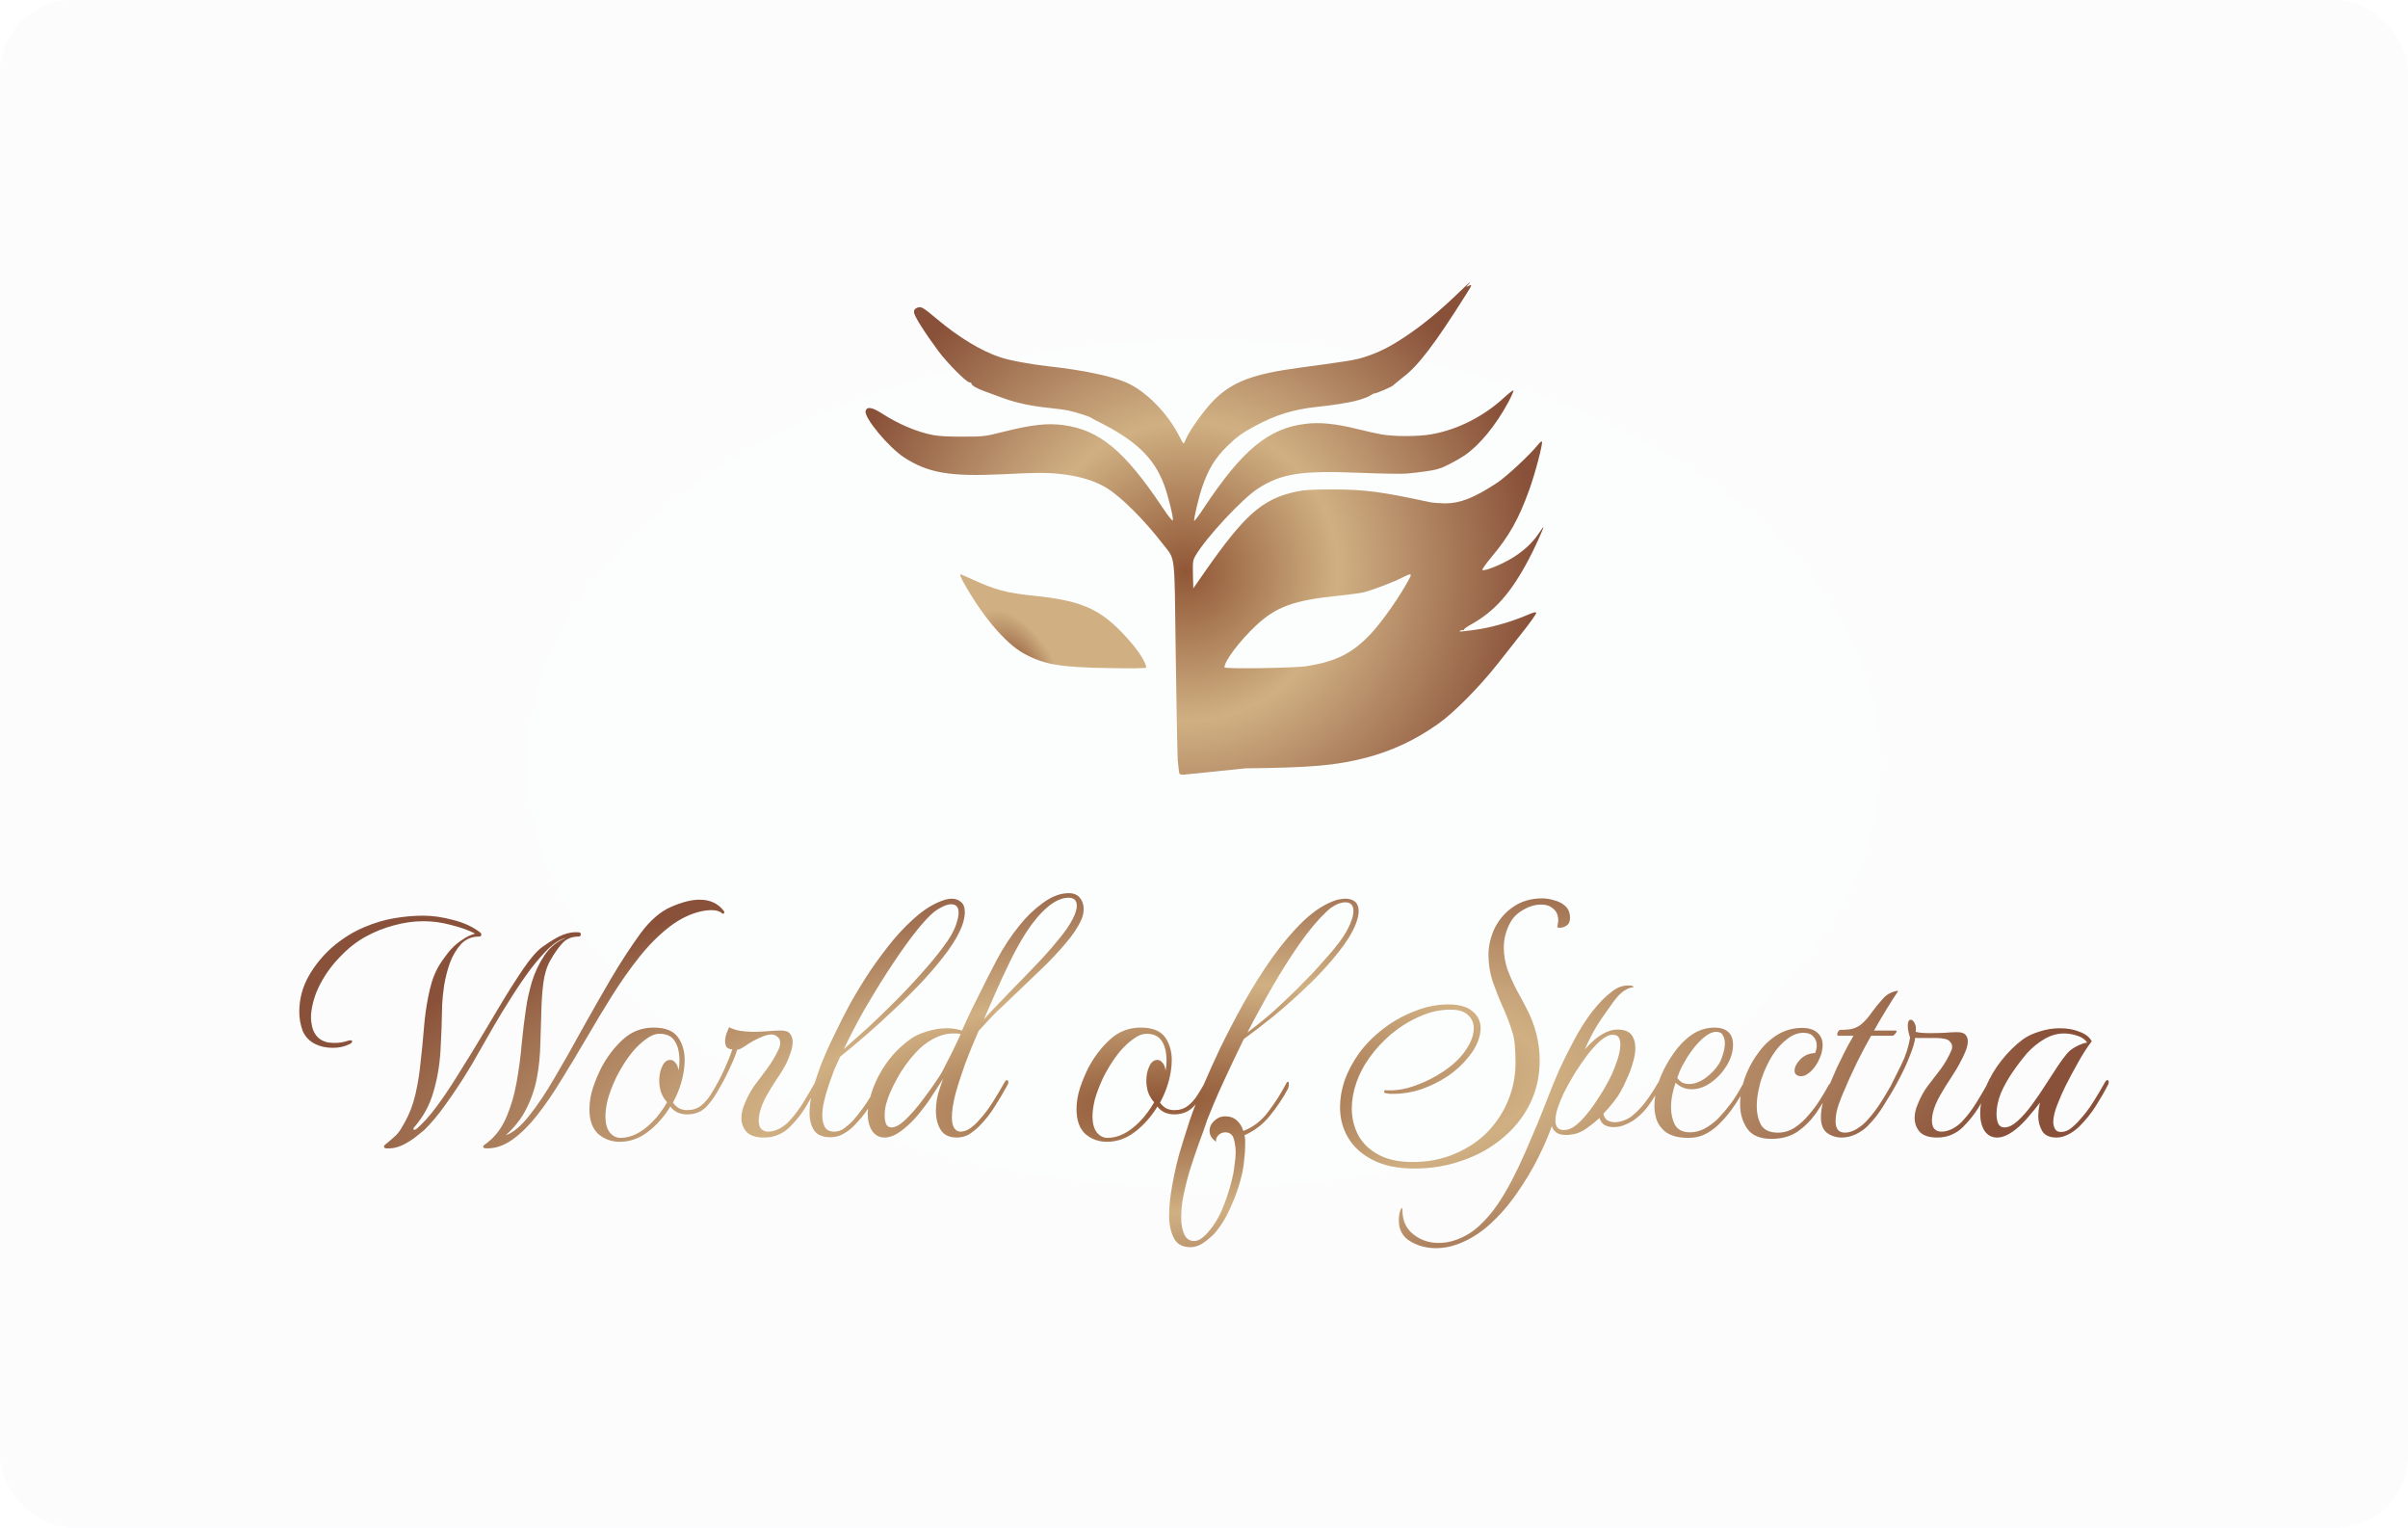 <svg width="700" height="444" viewBox="0 0 700 444" fill="none" xmlns="http://www.w3.org/2000/svg">
<rect width="700" height="444" rx="21" fill="url(#paint0_radial_127_349)" fill-opacity="0.01"/>
<path d="M423.639 85.433C418.487 90.407 413.548 94.458 408.822 97.62C404.132 100.783 400.792 102.453 396.563 103.803C393.827 104.656 391.908 104.975 377.802 106.859C364.087 108.706 358.295 110.945 352.894 116.275C350.087 119.117 345.858 124.98 344.757 127.574C344.473 128.285 344.153 128.889 344.046 128.889C343.94 128.889 343.407 127.965 342.838 126.828C339.392 120.006 333.031 113.574 327.311 111.122C323.082 109.31 314.874 107.569 305.138 106.503C299.275 105.828 293.484 104.762 290.677 103.803C285.24 101.991 278.773 98.082 272.413 92.752C268.149 89.199 267.794 88.986 266.621 89.448C265.946 89.696 265.697 90.052 265.697 90.727C265.697 91.757 268.682 96.483 272.804 102.062C275.469 105.615 280.941 111.122 281.829 111.122C282.149 111.122 282.398 111.265 282.398 111.478C282.398 112.011 283.996 112.935 286.413 113.787C287.621 114.249 289.966 115.102 291.636 115.706C295.438 117.092 299.951 118.051 304.961 118.549C307.128 118.762 309.686 119.117 310.646 119.33C312.565 119.721 316.935 121.107 317.219 121.427C317.326 121.533 318.037 121.924 318.818 122.315C330.046 127.858 335.412 132.939 338.361 140.792C339.498 143.741 341.133 150.35 340.955 151.203C340.884 151.594 339.747 150.208 337.899 147.437C326.849 130.914 319.6 124.909 308.94 123.523C304.428 122.955 300.057 123.417 292.027 125.406C286.271 126.863 285.986 126.899 279.91 126.899C275.966 126.934 272.768 126.757 271.205 126.437C266.479 125.513 261.22 123.275 256.352 120.148C253.545 118.336 251.982 118.087 251.626 119.437C251.165 121.391 258.271 129.955 262.819 132.939C269.748 137.452 276.144 138.553 291.174 137.843C302.26 137.274 305.103 137.31 309.793 137.949C314.341 138.553 318.356 139.833 321.483 141.68C325.64 144.132 332.64 151.061 337.97 158.025C341.772 162.929 341.381 159.837 341.772 189.436C341.95 203.72 342.234 217.968 342.376 221.095C342.853 225.098 342.625 224.991 343.478 225.098C343.904 225.169 344.686 225.133 345.148 225.027L362.097 223.298C381.355 223.085 388.32 222.481 397.132 220.207C404.7 218.217 411.416 215.09 418.131 210.329C422.715 207.095 430.106 199.598 435.542 192.705C437.994 189.578 441.476 185.172 443.288 182.862C445.065 180.588 446.557 178.456 446.557 178.172C446.557 177.746 445.953 177.888 443.715 178.847C438.989 180.837 433.304 182.436 428.791 183.04C424.207 183.644 423.994 183.644 424.527 183.289C424.812 183.111 425.167 183.04 425.309 183.111C425.451 183.218 425.593 183.147 425.593 182.969C425.593 182.756 426.517 182.081 427.654 181.477C434.547 177.604 439.167 172.416 444.354 162.644C445.953 159.66 448.689 153.655 448.689 153.157C448.689 153.051 448.05 153.939 447.232 155.147C445.314 158.025 442.258 160.726 438.669 162.716C435.471 164.492 431.492 166.02 430.923 165.665C430.745 165.558 431.882 163.924 433.481 162.005C438.705 155.787 441.476 150.883 444.532 142.391C446.273 137.63 448.618 128.675 448.227 128.32C448.121 128.178 447.588 128.64 447.055 129.28C444.674 132.264 437.958 138.482 435.187 140.33C428.471 144.736 424.456 146.3 420.015 146.3C418.487 146.264 416.604 146.122 415.822 145.98C401.289 142.853 396.741 142.249 387.041 142.249C381.213 142.249 378.975 142.391 376.736 142.888C366.929 145.056 361.884 149.497 350.229 166.198L346.889 170.995L346.782 166.944C346.711 163.213 346.747 162.822 347.564 161.436C350.62 156.213 361.208 144.843 365.721 141.965C372.543 137.594 378.264 136.706 395.32 137.416C401.431 137.665 407.578 137.772 409 137.63C412.233 137.345 416.71 136.706 417.421 136.457C417.705 136.35 418.202 136.208 418.487 136.137C419.553 135.924 423.603 133.792 425.735 132.371C430.106 129.386 434.832 123.63 438.527 116.772C439.415 115.102 440.055 113.61 439.948 113.503C439.806 113.361 438.705 114.214 437.461 115.351C431.456 120.965 423.781 124.873 416.071 126.224C412.269 126.899 405.304 126.899 401.609 126.259C400.045 125.975 396.776 125.229 394.325 124.625C388.178 123.132 383.736 122.67 379.614 123.168C368.812 124.447 361.208 130.665 350.051 147.472C348.523 149.817 347.209 151.558 347.138 151.345C346.995 150.848 348.417 144.665 349.412 141.751C351.153 136.528 353.214 133.117 356.696 129.706C359.503 126.97 361.102 125.797 364.904 123.772C370.909 120.539 376.061 118.975 382.99 118.229C385.051 118.016 387.68 117.696 388.853 117.483C389.99 117.305 391.447 117.056 392.015 116.95C394.325 116.559 397.38 115.6 398.304 114.96C398.802 114.605 399.406 114.32 399.619 114.32C400.188 114.32 404.238 112.579 404.878 112.082C405.162 111.833 405.66 111.407 406.015 111.122C406.335 110.838 407.187 110.163 407.863 109.63C412.269 106.326 417.065 100.036 426.339 85.326C427.938 82.803 428.009 82.519 426.943 83.087C426.126 83.514 426.126 83.514 426.801 82.732C428.187 81.169 427.086 82.128 423.639 85.433ZM409.817 167.939C407.187 172.984 401.893 180.588 398.446 184.248C393.117 189.862 388.462 192.207 379.934 193.593C376.416 194.162 355.95 194.481 355.95 193.949C355.95 192.101 360.391 186.238 365.117 181.796C370.98 176.324 376.132 174.441 388.853 173.162C391.837 172.842 395.106 172.416 396.137 172.203C398.34 171.741 405.127 169.182 407.685 167.832C410.066 166.624 410.492 166.624 409.817 167.939Z" fill="url(#paint1_radial_127_349)"/>
<path d="M280.123 169.289C285.453 178.918 292.169 186.842 297.463 189.827C303.397 193.131 307.981 193.948 322.3 194.162C329.336 194.304 333.209 194.233 333.209 193.984C333.209 192.918 331.397 189.827 329.265 187.304C320.773 177.284 315.443 174.654 300.377 173.126C292.666 172.345 289.149 171.385 282.433 168.294C280.799 167.512 279.306 166.908 279.129 166.908C278.951 166.908 279.377 167.974 280.123 169.289Z" fill="url(#paint2_radial_127_349)"/>
<path fill-rule="evenodd" clip-rule="evenodd" d="M273.485 328.421C274.433 329.875 275.982 330.602 278.132 330.602C279.459 330.602 280.66 330.286 281.735 329.654C282.81 328.958 283.758 328.2 284.58 327.378C286.413 325.545 287.962 323.585 289.226 321.499C290.554 319.412 291.787 317.326 292.925 315.24C293.051 315.05 293.114 314.797 293.114 314.481C293.114 314.102 292.988 313.912 292.735 313.912C292.545 313.912 292.356 314.039 292.166 314.292C290.965 316.441 289.764 318.464 288.563 320.361C287.361 322.257 286.034 323.996 284.58 325.576C283.884 326.398 283.063 327.157 282.114 327.852C281.166 328.547 280.155 328.895 279.08 328.895C277.499 328.705 276.709 327.315 276.709 324.723C276.709 322.889 277.057 320.614 277.752 317.895C278.511 315.177 279.459 312.237 280.597 309.076C281.798 305.915 283.094 302.754 284.485 299.594C285.749 298.203 286.919 296.938 287.994 295.801C289.068 294.663 290.238 293.525 291.502 292.387C292.767 291.186 294.221 289.795 295.864 288.214C297.824 286.318 300.037 284.2 302.502 281.861C305.031 279.459 307.37 276.993 309.519 274.464C311.732 271.936 313.344 269.533 314.355 267.258C314.798 266.309 315.019 265.266 315.019 264.128C315.019 262.864 314.64 261.789 313.881 260.904C313.186 260.019 312.111 259.577 310.657 259.577C308.255 259.577 305.758 260.525 303.166 262.421C300.637 264.255 298.393 266.404 296.433 268.87C293.904 271.967 291.692 275.318 289.795 278.921C287.899 282.525 286.318 285.622 285.054 288.214L283.347 291.628C282.715 292.956 282.051 294.315 281.356 295.706C280.724 297.096 280.155 298.361 279.649 299.499C279.017 299.309 278.321 299.151 277.563 299.025C276.804 298.898 276.045 298.835 275.287 298.835C273.327 298.835 271.367 299.151 269.408 299.783C267.448 300.352 265.836 301.111 264.571 302.059C261.6 304.208 259.135 306.769 257.175 309.74C255.308 312.51 253.901 315.566 252.952 318.909C251.44 321.34 249.804 323.563 248.042 325.576C247.283 326.398 246.43 327.157 245.482 327.852C244.597 328.547 243.617 328.895 242.542 328.895C241.214 328.895 240.298 328.453 239.792 327.567C239.286 326.619 239.033 325.513 239.033 324.249C239.033 322.984 239.191 321.657 239.507 320.266C239.824 318.875 240.171 317.611 240.551 316.473L241.404 313.912C241.783 312.838 242.194 311.731 242.637 310.593C243.143 309.456 243.68 308.286 244.249 307.085C246.398 305.378 248.864 303.323 251.645 300.921C254.427 298.519 257.272 295.927 260.18 293.145C263.151 290.364 265.964 287.551 268.619 284.706C271.274 281.798 273.582 279.016 275.542 276.361C277.501 273.643 278.892 271.177 279.714 268.965C280.22 267.447 280.473 266.183 280.473 265.171C280.473 263.717 280.093 262.706 279.335 262.137C278.639 261.505 277.754 261.189 276.68 261.189C276.111 261.189 275.478 261.284 274.783 261.473C272.254 262.232 269.694 263.654 267.102 265.74C264.573 267.827 262.108 270.292 259.706 273.137C257.367 275.982 255.122 278.985 252.973 282.145C250.887 285.306 248.99 288.404 247.283 291.438C245.64 294.473 244.249 297.191 243.111 299.594C242.795 300.289 242.194 301.522 241.309 303.292C240.487 305.062 239.602 307.117 238.654 309.456C238.002 311.18 237.401 312.938 236.852 314.73C235.75 316.687 234.649 318.564 233.547 320.361C232.346 322.32 231.019 324.091 229.565 325.671C228.869 326.493 227.921 327.251 226.72 327.947C225.519 328.579 224.381 328.895 223.306 328.895C222.548 328.895 221.884 328.642 221.315 328.136C220.809 327.631 220.556 326.777 220.556 325.576C220.556 324.944 220.651 324.217 220.841 323.395C221.22 321.815 221.884 320.171 222.832 318.464C223.78 316.757 224.792 315.114 225.866 313.533C227.004 311.889 227.921 310.372 228.616 308.981C228.996 308.223 229.375 307.275 229.754 306.137C230.197 304.935 230.418 303.829 230.418 302.818C230.418 301.869 230.165 301.079 229.66 300.447C229.217 299.815 228.332 299.499 227.004 299.499C225.866 299.499 224.602 299.562 223.211 299.688C221.821 299.815 220.398 299.878 218.944 299.878C217.743 299.878 216.51 299.783 215.246 299.594C214.045 299.404 212.938 299.056 211.927 298.55C211.737 298.993 211.484 299.625 211.168 300.447C210.915 301.206 210.789 301.933 210.789 302.628C210.789 303.26 210.915 303.798 211.168 304.24C211.484 304.683 212.053 304.935 212.875 304.999C212.369 306.579 211.642 308.412 210.694 310.499C210.113 311.778 209.472 313.093 208.771 314.444C208.689 314.565 208.605 314.704 208.52 314.861C207.951 315.935 207.255 317.105 206.434 318.369C205.675 319.57 204.758 320.582 203.684 321.404C202.609 322.226 201.313 322.637 199.796 322.637C198.911 322.637 198.089 322.447 197.33 322.068C196.635 321.625 196.066 321.088 195.623 320.455C197.204 317.547 198.247 314.545 198.753 311.447C198.942 310.309 199.037 309.203 199.037 308.128C199.037 305.473 198.373 303.229 197.046 301.395C195.718 299.562 193.379 298.645 190.029 298.645C186.552 298.645 183.549 299.815 181.02 302.154C178.555 304.43 176.5 307.117 174.856 310.214C173.971 311.921 173.149 313.881 172.391 316.093C171.695 318.243 171.348 320.329 171.348 322.352C171.348 325.576 172.201 327.978 173.908 329.559C175.678 331.076 177.764 331.835 180.167 331.835C183.138 331.835 185.888 330.855 188.417 328.895C190.945 326.935 193.095 324.501 194.865 321.593C196.003 323.111 197.646 323.869 199.796 323.869C202.135 323.869 204.031 323.079 205.485 321.499C206.676 320.205 207.739 318.72 208.675 317.045C209.399 315.836 210.103 314.571 210.789 313.249C211.674 311.479 212.433 309.866 213.065 308.412C213.697 306.895 214.108 305.789 214.298 305.094C214.867 305.03 215.562 304.714 216.384 304.145C217.206 303.576 218.059 303.039 218.944 302.533C219.892 302.027 220.841 301.585 221.789 301.206C222.737 300.826 223.591 300.637 224.349 300.637C224.918 300.637 225.456 300.858 225.961 301.3C226.53 301.68 226.815 302.28 226.815 303.102C226.815 303.734 226.625 304.43 226.246 305.188C225.298 307.148 224.191 308.981 222.927 310.688C221.663 312.332 220.43 313.976 219.229 315.619C218.091 317.263 217.142 319.065 216.384 321.024C215.815 322.352 215.53 323.648 215.53 324.912C215.53 326.493 216.036 327.852 217.048 328.99C218.122 330.065 219.798 330.602 222.073 330.602C223.654 330.602 225.076 330.317 226.341 329.749C227.605 329.18 228.68 328.453 229.565 327.567C231.398 325.734 232.915 323.838 234.116 321.878C234.67 320.945 235.217 320.006 235.757 319.06C235.476 320.621 235.335 322.098 235.335 323.49C235.335 325.513 235.778 327.188 236.663 328.516C237.548 329.843 239.128 330.507 241.404 330.507C242.795 330.507 244.028 330.191 245.102 329.559C246.24 328.927 247.22 328.2 248.042 327.378C249.875 325.545 251.266 323.869 252.214 322.352C252.245 322.307 252.275 322.261 252.305 322.215C252.264 322.672 252.244 323.128 252.244 323.585C252.244 325.608 252.655 327.283 253.477 328.611C254.362 329.938 255.594 330.602 257.175 330.602C258.819 330.602 260.652 329.78 262.675 328.136C264.255 326.872 265.741 325.386 267.132 323.68C268.586 321.909 269.755 320.329 270.64 318.938L274.149 313.533L273.201 316.283C272.442 318.433 272.063 320.614 272.063 322.826C272.063 325.039 272.537 326.904 273.485 328.421ZM290.08 291.913C288.815 293.177 287.456 294.631 286.002 296.275C286.951 294.125 288.057 291.597 289.321 288.688C290.586 285.78 291.976 282.778 293.494 279.68C295.011 276.519 296.623 273.611 298.33 270.956C300.353 267.858 302.407 265.424 304.493 263.654C306.643 261.821 308.697 260.904 310.657 260.904C312.238 260.904 313.028 261.694 313.028 263.275C313.028 264.223 312.649 265.456 311.89 266.973C310.942 268.87 309.424 271.051 307.338 273.516C305.315 275.982 303.134 278.416 300.795 280.818C298.519 283.22 296.496 285.306 294.726 287.076C292.893 288.973 291.344 290.585 290.08 291.913ZM263.244 325.386C261.663 326.904 260.304 327.662 259.166 327.662C258.408 327.662 257.87 327.315 257.554 326.619C257.301 325.924 257.175 325.102 257.175 324.154C257.175 322.953 257.333 321.783 257.649 320.645C258.218 318.622 259.229 316.283 260.684 313.628C262.138 310.91 263.939 308.381 266.089 306.042C267.606 304.335 269.313 302.976 271.209 301.964C273.169 300.89 275.129 300.352 277.089 300.352H278.132C278.511 300.352 278.89 300.415 279.27 300.542C278.701 301.806 278.005 303.292 277.183 304.999C276.362 306.642 275.571 308.191 274.813 309.645C274.117 311.099 273.548 312.142 273.106 312.775C271.652 314.987 270.04 317.263 268.27 319.602C266.563 321.878 264.887 323.806 263.244 325.386ZM245.292 304.904C247.252 303.197 249.528 301.174 252.119 298.835C254.711 296.433 257.367 293.872 260.085 291.154C262.803 288.436 265.364 285.717 267.766 282.999C270.231 280.281 272.349 277.72 274.119 275.318C275.953 272.916 277.185 270.829 277.818 269.059C278.386 267.416 278.671 266.151 278.671 265.266C278.671 263.623 277.944 262.801 276.49 262.801C275.668 262.801 274.688 263.117 273.55 263.749C272.412 264.318 271.369 265.077 270.421 266.025C268.841 267.542 266.976 269.723 264.826 272.568C262.74 275.35 260.527 278.542 258.188 282.145C255.849 285.749 253.542 289.51 251.266 293.43C249.053 297.349 247.062 301.174 245.292 304.904ZM180.356 330.697C183.454 330.697 186.52 329.18 189.554 326.145C190.44 325.26 191.23 324.343 191.925 323.395C192.684 322.384 193.348 321.372 193.917 320.361C193.095 319.412 192.494 318.401 192.115 317.326C191.799 316.188 191.641 315.114 191.641 314.102C191.641 312.522 191.925 311.131 192.494 309.93C193.063 308.665 193.853 308.033 194.865 308.033C195.371 308.033 195.845 308.286 196.287 308.792C196.793 309.298 197.109 310.088 197.235 311.162C197.425 310.277 197.52 309.329 197.52 308.318C197.52 305.915 197.077 304.019 196.192 302.628C195.307 301.174 193.822 300.447 191.735 300.447C190.471 300.447 189.175 300.953 187.848 301.964C186.52 302.913 185.256 304.082 184.055 305.473C182.917 306.864 181.905 308.286 181.02 309.74C180.135 311.194 179.471 312.395 179.029 313.343C177.954 315.683 177.164 317.769 176.658 319.602C176.216 321.435 175.994 323.047 175.994 324.438C175.994 326.461 176.405 328.01 177.227 329.085C178.112 330.159 179.155 330.697 180.356 330.697Z" fill="url(#paint3_radial_127_349)"/>
<path d="M399.123 337.145C395.962 335.565 393.56 333.415 391.916 330.697C390.336 328.042 389.546 325.07 389.546 321.783C389.546 319.254 389.988 316.662 390.873 314.007C391.822 311.352 393.212 308.729 395.046 306.137C396.942 303.545 399.281 301.174 402.063 299.025C404.844 296.875 407.879 295.168 411.166 293.904C414.454 292.576 417.709 291.913 420.933 291.913C424.158 291.913 426.528 292.576 428.045 293.904C429.626 295.168 430.416 296.812 430.416 298.835C430.416 300.036 430.132 301.364 429.563 302.818C428.994 304.272 428.109 305.726 426.907 307.18C425.264 309.266 423.241 311.131 420.839 312.775C418.436 314.355 415.876 315.619 413.158 316.568C410.502 317.453 407.847 317.895 405.192 317.895H403.959C403.58 317.832 403.169 317.769 402.727 317.706C402.474 317.642 402.347 317.484 402.347 317.231C402.411 316.915 402.569 316.789 402.821 316.852C405.413 317.042 408.163 316.631 411.071 315.619C414.043 314.608 416.856 313.217 419.511 311.447C422.166 309.677 424.252 307.749 425.77 305.663C427.54 303.197 428.425 300.921 428.425 298.835C428.425 297.318 427.887 296.053 426.813 295.042C425.738 293.967 424.031 293.43 421.692 293.43C418.594 293.43 415.592 294.094 412.683 295.421C409.775 296.686 407.057 298.361 404.528 300.447C402.063 302.533 399.945 304.809 398.175 307.275C396.468 309.614 395.172 312.079 394.287 314.671C393.402 317.263 392.959 319.76 392.959 322.162C392.959 324.944 393.592 327.536 394.856 329.938C396.12 332.277 398.049 334.142 400.64 335.533C403.232 336.987 406.551 337.714 410.597 337.714C415.086 337.714 419.163 336.924 422.83 335.343C426.497 333.826 429.657 331.74 432.313 329.085C434.968 326.366 436.991 323.3 438.382 319.887C439.836 316.41 440.563 312.743 440.563 308.887C440.563 307.243 440.499 305.663 440.373 304.145C440.31 302.565 440.025 301.048 439.519 299.594C438.824 297.381 437.939 295.074 436.864 292.671C435.79 290.269 434.81 287.803 433.925 285.275C433.103 282.746 432.692 280.186 432.692 277.594C432.692 275.255 433.166 272.916 434.114 270.577C435.379 267.732 437.212 265.456 439.614 263.749C442.08 261.979 444.956 261.094 448.244 261.094C449.445 261.094 450.646 261.284 451.847 261.663C453.111 261.979 454.186 262.548 455.071 263.37C455.956 264.192 456.399 265.329 456.399 266.784C456.399 267.795 456.083 268.522 455.45 268.965C454.818 269.407 454.154 269.628 453.459 269.628C453.08 269.628 452.827 269.597 452.7 269.533L452.985 267.637C452.985 266.056 452.511 264.887 451.562 264.128C450.677 263.307 449.508 262.896 448.054 262.896C446.284 262.896 444.545 263.401 442.838 264.413C441.132 265.361 439.867 266.594 439.045 268.111C437.781 270.45 437.149 272.852 437.149 275.318C437.149 277.467 437.496 279.585 438.192 281.671C438.951 283.694 439.836 285.686 440.847 287.645C441.922 289.542 442.902 291.375 443.787 293.145C446.315 297.95 447.58 302.976 447.58 308.223C447.58 312.775 446.631 316.978 444.735 320.835C442.838 324.628 440.215 327.915 436.864 330.697C433.514 333.542 429.626 335.723 425.201 337.24C420.839 338.82 416.129 339.611 411.071 339.611C406.33 339.611 402.347 338.789 399.123 337.145Z" fill="url(#paint4_radial_127_349)"/>
<path fill-rule="evenodd" clip-rule="evenodd" d="M417.451 362.748C419.474 362.748 421.465 362.401 423.425 361.705C426.965 360.441 430.221 358.449 433.192 355.731C436.1 353.076 438.724 350.041 441.063 346.628C443.402 343.277 445.425 339.895 447.132 336.481C448.838 333.067 450.166 330.001 451.114 327.283C451.62 328.99 452.979 329.843 455.192 329.843H455.761C456.014 329.843 456.267 329.812 456.519 329.749C458.1 329.622 459.617 329.053 461.071 328.042C462.588 326.967 463.884 325.924 464.959 324.912C465.275 325.861 465.781 326.556 466.476 326.999C467.235 327.378 468.088 327.567 469.037 327.567C469.985 327.567 470.933 327.409 471.881 327.093C472.893 326.714 473.81 326.272 474.631 325.766C476.275 324.628 477.666 323.332 478.804 321.878C479.615 320.796 480.411 319.617 481.19 318.342C481.019 319.363 480.933 320.383 480.933 321.404C480.933 322.605 481.091 323.774 481.407 324.912C481.723 326.05 482.26 327.03 483.019 327.852C484.536 329.749 487.128 330.697 490.795 330.697C492.628 330.697 494.24 330.349 495.631 329.654C497.022 328.958 498.318 328.042 499.519 326.904C500.847 325.639 502.142 324.154 503.407 322.447C504.354 321.12 505.213 319.811 505.983 318.52C505.892 319.325 505.846 320.129 505.846 320.93C505.846 323.648 506.541 326.019 507.932 328.042C509.323 330.001 511.662 330.981 514.949 330.981C517.92 330.981 520.449 330.286 522.535 328.895C524.621 327.441 526.423 325.639 527.94 323.49C528.616 322.505 529.273 321.507 529.911 320.496C529.523 321.985 529.329 323.394 529.329 324.723C529.329 326.809 529.93 328.326 531.131 329.274C532.395 330.159 533.818 330.602 535.398 330.602C536.726 330.602 538.085 330.286 539.476 329.654C540.867 328.958 541.973 328.2 542.795 327.378C544.628 325.545 546.177 323.585 547.441 321.499C548.115 320.44 548.764 319.382 549.389 318.323C549.407 318.301 549.425 318.278 549.443 318.254C549.449 318.247 549.455 318.239 549.461 318.231C549.468 318.221 549.476 318.211 549.483 318.201C549.51 318.164 549.537 318.126 549.564 318.085C550.512 316.504 551.492 314.734 552.503 312.775C553.515 310.815 554.4 308.855 555.159 306.895C555.98 304.935 556.518 303.165 556.771 301.585C557.023 301.648 557.308 301.68 557.624 301.68H563.219C563.851 301.68 564.42 301.743 564.926 301.869C565.811 301.933 566.443 302.217 566.822 302.723C567.265 303.165 567.486 303.64 567.486 304.145C567.486 304.588 567.423 304.935 567.296 305.188C566.475 307.148 565.431 308.981 564.167 310.688L560.374 315.619C559.173 317.263 558.193 319.065 557.434 321.024C556.865 322.352 556.581 323.648 556.581 324.912C556.581 326.493 557.087 327.852 558.098 328.99C559.173 330.065 560.848 330.602 563.124 330.602C564.705 330.602 566.127 330.317 567.391 329.749C568.656 329.18 569.73 328.453 570.615 327.567C572.449 325.734 573.966 323.838 575.167 321.878C575.404 321.478 575.64 321.078 575.875 320.676C575.717 321.65 575.638 322.619 575.638 323.585C575.638 325.608 576.049 327.283 576.871 328.611C577.756 329.938 578.989 330.602 580.569 330.602C582.213 330.602 584.046 329.78 586.069 328.136C587.334 327.125 588.566 325.892 589.767 324.438C591.032 322.984 592.106 321.657 592.992 320.455C592.865 321.151 592.739 321.91 592.612 322.731C592.549 323.49 592.517 324.027 592.517 324.343C592.517 325.924 592.897 327.378 593.655 328.705C594.414 329.97 595.805 330.602 597.828 330.602C598.966 330.602 600.135 330.286 601.336 329.654C602.537 329.022 603.581 328.263 604.466 327.378C606.299 325.545 607.879 323.585 609.207 321.499C610.535 319.412 611.736 317.326 612.81 315.24C612.937 315.05 613 314.797 613 314.481C613 314.102 612.874 313.912 612.621 313.912C612.431 313.912 612.241 314.039 612.052 314.292C610.851 316.441 609.649 318.464 608.448 320.361C607.247 322.257 605.92 323.996 604.466 325.576C603.833 326.335 603.043 327.093 602.095 327.852C601.147 328.611 600.167 328.99 599.155 328.99C598.27 328.99 597.67 328.674 597.354 328.042C597.038 327.409 596.879 326.777 596.879 326.145C596.879 324.691 597.29 322.953 598.112 320.93C598.934 318.843 599.693 317.105 600.388 315.714C601.4 313.691 602.601 311.447 603.991 308.981C605.382 306.453 606.741 304.335 608.069 302.628C607.437 301.427 606.267 300.51 604.56 299.878C602.917 299.183 600.989 298.835 598.776 298.835C596.816 298.835 594.856 299.151 592.897 299.783C591 300.352 589.388 301.111 588.061 302.059C585.785 303.766 583.698 305.821 581.802 308.223C579.969 310.561 578.484 313.057 577.346 315.711C576.43 317.316 575.514 318.866 574.598 320.361C573.397 322.32 572.069 324.091 570.615 325.671C569.92 326.493 568.972 327.251 567.771 327.947C566.569 328.579 565.432 328.895 564.357 328.895C563.598 328.895 562.934 328.642 562.365 328.136C561.86 327.631 561.607 326.777 561.607 325.576C561.607 324.944 561.702 324.217 561.891 323.395C562.271 321.815 562.966 320.139 563.977 318.369C564.989 316.599 566.064 314.861 567.202 313.154C568.34 311.447 569.256 309.898 569.952 308.507C570.394 307.749 570.837 306.832 571.279 305.757C571.785 304.619 572.038 303.576 572.038 302.628C572.038 301.869 571.817 301.237 571.374 300.732C570.931 300.226 570.11 299.973 568.909 299.973C567.897 299.973 566.664 300.036 565.21 300.163C563.756 300.226 562.365 300.257 561.038 300.257C560.153 300.257 559.331 300.226 558.572 300.163C557.877 300.099 557.308 300.005 556.865 299.878C557.055 298.867 556.96 298.045 556.581 297.413C556.265 296.717 555.886 296.369 555.443 296.369C554.874 296.369 554.59 296.97 554.59 298.171C554.59 299.056 554.811 300.194 555.253 301.585C554.811 304.303 553.957 306.927 552.693 309.456C551.702 311.49 550.668 313.567 549.591 315.687C548.653 317.322 547.715 318.88 546.778 320.361C545.576 322.257 544.249 323.996 542.795 325.576C542.099 326.398 541.12 327.22 539.855 328.042C538.591 328.8 537.421 329.18 536.347 329.18C535.335 329.18 534.608 328.863 534.166 328.231C533.786 327.599 533.597 326.809 533.597 325.861C533.597 324.407 533.881 322.826 534.45 321.119C535.082 319.412 535.525 318.274 535.778 317.706C536.979 314.797 538.338 311.795 539.855 308.697C541.436 305.536 542.795 302.976 543.933 301.016H550.096C550.349 301.016 550.602 300.858 550.855 300.542C551.171 300.226 551.329 299.941 551.329 299.688C551.329 299.562 551.234 299.499 551.045 299.499H544.786C544.976 299.119 545.387 298.392 546.019 297.318C546.651 296.243 547.346 295.074 548.105 293.809C548.864 292.545 549.591 291.375 550.286 290.301C550.982 289.226 551.487 288.467 551.803 288.025C551.487 287.898 550.792 288.056 549.717 288.499C548.706 288.941 547.852 289.605 547.157 290.49C546.209 291.502 545.229 292.703 544.217 294.094C543.269 295.484 542.289 296.622 541.278 297.507C540.645 298.076 539.887 298.519 539.002 298.835C538.117 299.151 536.789 299.309 535.019 299.309C534.766 299.309 534.545 299.467 534.355 299.783C534.166 300.036 534.071 300.289 534.071 300.542C534.071 300.858 534.166 301.016 534.355 301.016H538.812C537.801 302.723 536.852 304.461 535.967 306.231C535.145 307.938 534.482 309.298 533.976 310.309C533.318 311.755 532.631 313.339 531.912 315.059C531.721 315.09 531.598 315.214 531.544 315.43C530.912 316.631 530.09 318.022 529.078 319.602C528.13 321.119 527.024 322.605 525.759 324.059C524.558 325.513 523.199 326.746 521.682 327.757C520.165 328.705 518.552 329.18 516.846 329.18C514.443 329.18 512.8 328.421 511.915 326.904C511.093 325.323 510.682 323.553 510.682 321.593C510.682 320.076 510.84 318.559 511.156 317.042C511.472 315.461 511.82 314.165 512.199 313.154C512.958 310.941 513.938 308.855 515.139 306.895C516.403 304.872 517.825 303.26 519.406 302.059C520.986 300.795 522.598 300.163 524.242 300.163C525.57 300.163 526.55 300.542 527.182 301.3C527.814 301.996 528.13 302.849 528.13 303.861C528.13 304.493 527.972 305.22 527.656 306.042C525.886 306.105 524.432 306.737 523.294 307.938C522.219 309.076 521.682 310.151 521.682 311.162C521.682 311.731 521.871 312.142 522.251 312.395C522.63 312.648 523.041 312.775 523.483 312.775C524.052 312.775 524.558 312.648 525.001 312.395C525.886 311.889 526.676 311.194 527.371 310.309C528.067 309.424 528.636 308.412 529.078 307.275C529.394 306.579 529.584 305.947 529.647 305.378C529.774 304.809 529.837 304.272 529.837 303.766C529.837 302.186 529.3 300.953 528.225 300.068C527.213 299.183 525.759 298.74 523.863 298.74C521.334 298.74 518.995 299.372 516.846 300.637C514.759 301.901 512.958 303.545 511.44 305.568C509.923 307.527 508.69 309.645 507.742 311.921C507.284 313.02 506.909 314.116 506.617 315.207C506.567 315.254 506.509 315.328 506.441 315.43C505.367 317.453 504.26 319.223 503.122 320.74C501.984 322.257 500.783 323.68 499.519 325.007C498.381 326.145 497.085 327.125 495.631 327.947C494.24 328.705 492.786 329.085 491.269 329.085C489.183 329.085 487.729 328.358 486.907 326.904C486.148 325.45 485.769 323.743 485.769 321.783C485.769 320.519 485.895 319.286 486.148 318.085C486.401 316.82 486.717 315.683 487.097 314.671C488.424 315.935 489.973 316.568 491.743 316.568C493.703 316.568 495.599 315.904 497.433 314.576C499.266 313.249 500.783 311.605 501.984 309.645C503.186 307.622 503.786 305.631 503.786 303.671C503.786 301.964 503.312 300.7 502.364 299.878C501.415 299.056 500.119 298.645 498.476 298.645C496.01 298.645 493.734 299.372 491.648 300.826C489.625 302.28 487.887 304.082 486.433 306.231C484.979 308.318 483.809 310.404 482.924 312.49C482.639 313.154 482.378 313.851 482.141 314.578C482.137 314.577 482.133 314.577 482.129 314.576C482.127 314.576 482.125 314.576 482.123 314.576H482.028L481.933 314.766C480.922 316.536 479.815 318.243 478.614 319.887C477.413 321.53 476.085 322.953 474.631 324.154C473.999 324.723 473.177 325.197 472.166 325.576C471.218 325.955 470.301 326.145 469.416 326.145C468.594 326.145 467.867 325.955 467.235 325.576C466.666 325.197 466.287 324.565 466.097 323.68C467.235 322.478 468.246 321.309 469.131 320.171C470.016 319.033 470.68 318.053 471.123 317.231C471.692 316.22 472.292 314.987 472.924 313.533C473.62 312.079 474.189 310.562 474.631 308.981C475.137 307.401 475.39 305.915 475.39 304.525C475.39 303.007 475.011 301.743 474.252 300.732C473.493 299.72 472.103 299.214 470.08 299.214C468.815 299.214 467.393 299.657 465.812 300.542C464.232 301.427 462.525 302.913 460.692 304.999C462.209 301.522 463.821 298.55 465.528 296.085C467.298 293.619 468.436 292.007 468.942 291.249C470.206 289.542 471.281 288.436 472.166 287.93C473.051 287.361 473.81 287.045 474.442 286.982C474.695 286.982 474.821 286.95 474.821 286.887C474.821 286.76 474.758 286.666 474.631 286.602C474.378 286.476 474.126 286.413 473.873 286.413H473.209C471.629 286.413 470.111 286.982 468.657 288.12C466.634 289.637 464.675 291.628 462.778 294.094C460.945 296.496 459.238 299.183 457.657 302.154C456.077 305.062 454.623 307.97 453.295 310.878C452.031 313.786 450.925 316.473 449.976 318.938C449.155 321.088 448.175 323.553 447.037 326.335C445.899 329.053 444.698 331.866 443.433 334.774C442.169 337.682 440.841 340.464 439.451 343.119C438.06 345.774 436.669 348.113 435.278 350.136C433.824 352.286 432.086 354.309 430.063 356.205C428.04 358.102 425.732 359.493 423.14 360.378C421.56 360.947 419.916 361.231 418.209 361.231C415.428 361.231 412.994 360.409 410.908 358.766C408.758 357.122 407.684 354.751 407.684 351.654C407.684 351.401 407.652 351.211 407.589 351.085C407.462 351.021 407.304 351.211 407.115 351.654C406.925 352.222 406.799 352.728 406.735 353.171C406.672 353.676 406.64 354.182 406.64 354.688C406.64 357.406 407.747 359.429 409.959 360.757C412.172 362.084 414.669 362.748 417.451 362.748ZM458.037 327.093C456.899 327.978 455.761 328.421 454.623 328.421C452.979 328.421 452.157 327.504 452.157 325.671C452.157 324.596 452.379 323.364 452.821 321.973C453.327 320.582 453.896 319.191 454.528 317.8C455.223 316.41 455.887 315.177 456.519 314.102C457.152 313.027 457.594 312.269 457.847 311.826C458.922 310.119 460.091 308.412 461.356 306.706C462.683 304.999 463.979 303.576 465.244 302.438C466.571 301.3 467.741 300.732 468.752 300.732C469.637 300.732 470.238 300.984 470.554 301.49C470.87 301.996 471.028 302.691 471.028 303.576C471.028 304.777 470.775 306.168 470.269 307.749C469.764 309.329 469.195 310.815 468.562 312.206C467.93 313.533 467.425 314.513 467.045 315.145C466.413 316.346 465.591 317.706 464.58 319.223C463.631 320.74 462.588 322.194 461.45 323.585C460.376 324.976 459.238 326.145 458.037 327.093ZM586.543 325.766C585.152 327.03 583.857 327.662 582.655 327.662C581.834 327.662 581.233 327.283 580.854 326.524C580.538 325.703 580.38 324.786 580.38 323.774C580.38 321.878 580.791 319.887 581.612 317.8C582.497 315.714 583.635 313.66 585.026 311.637C586.417 309.614 587.839 307.749 589.293 306.042C590.811 304.398 592.486 303.039 594.319 301.964C596.152 300.89 598.049 300.352 600.009 300.352C601.273 300.352 602.569 300.573 603.897 301.016C605.224 301.459 606.172 302.122 606.741 303.007C606.615 303.007 606.489 303.039 606.362 303.102H606.078C603.675 303.861 601.905 304.935 600.767 306.326C599.629 307.717 598.397 309.456 597.069 311.542C596.437 312.49 595.552 313.849 594.414 315.619C593.339 317.326 592.106 319.128 590.716 321.024C589.388 322.858 587.997 324.438 586.543 325.766ZM487.571 313.249C488.013 313.881 488.519 314.355 489.088 314.671C489.72 314.924 490.352 315.05 490.985 315.05C492.502 315.05 494.082 314.481 495.726 313.343C497.37 312.142 498.697 310.752 499.709 309.171C500.151 308.476 500.53 307.559 500.847 306.421C501.226 305.283 501.415 304.208 501.415 303.197C501.415 302.312 501.226 301.553 500.847 300.921C500.53 300.226 499.867 299.878 498.855 299.878C497.717 299.878 496.358 300.573 494.778 301.964C493.26 303.355 491.806 305.157 490.416 307.369C489.973 308.128 489.467 309.013 488.898 310.025C488.393 311.036 487.95 312.111 487.571 313.249Z" fill="url(#paint5_radial_127_349)"/>
<path fill-rule="evenodd" clip-rule="evenodd" d="M341.192 359.714C342.077 361.547 343.689 362.464 346.028 362.464C347.292 362.464 348.493 362.084 349.631 361.326C350.769 360.567 351.844 359.682 352.855 358.671C354.689 356.648 356.301 354.087 357.691 350.99C359.082 347.955 360.157 344.889 360.915 341.792C361.295 340.211 361.548 338.662 361.674 337.145C361.864 335.691 361.959 334.332 361.959 333.067V331.361C361.959 330.855 361.895 330.381 361.769 329.938C364.74 328.611 367.206 326.714 369.165 324.249C371.188 321.783 372.927 319.191 374.381 316.473C374.571 316.093 374.665 315.651 374.665 315.145C374.665 314.639 374.571 314.387 374.381 314.387C374.191 314.387 374.002 314.608 373.812 315.05C372.358 317.832 370.619 320.55 368.596 323.205C366.637 325.797 364.234 327.631 361.39 328.705V328.611C361.074 327.473 360.473 326.493 359.588 325.671C358.703 324.849 357.565 324.438 356.174 324.438C354.973 324.438 353.898 324.881 352.95 325.766C352.065 326.588 351.622 327.567 351.622 328.705C351.622 329.907 352.255 330.95 353.519 331.835C353.393 331.013 353.709 330.286 354.467 329.654C354.973 329.274 355.574 329.085 356.269 329.085C357.028 329.085 357.66 329.369 358.166 329.938C358.545 330.507 358.798 331.234 358.924 332.119C359.114 333.004 359.209 333.889 359.209 334.774C359.209 335.975 359.114 337.113 358.924 338.188C358.798 339.326 358.671 340.243 358.545 340.938C357.976 343.783 357.122 346.723 355.984 349.757C354.847 352.791 353.456 355.32 351.812 357.343C350.864 358.544 350.01 359.398 349.252 359.903C348.556 360.409 347.861 360.662 347.166 360.662C345.775 360.662 344.795 359.998 344.226 358.671C343.657 357.343 343.373 355.794 343.373 354.024C343.373 352.381 343.499 350.674 343.752 348.904C344.068 347.197 344.416 345.585 344.795 344.067C345.174 342.55 345.49 341.381 345.743 340.559C346.565 337.904 347.45 335.248 348.398 332.593C349.41 329.938 350.263 327.536 350.959 325.386C351.275 324.565 351.907 323.016 352.855 320.74C353.803 318.464 355.036 315.714 356.553 312.49C358.071 309.203 359.746 305.694 361.579 301.964C363.792 300.384 366.637 298.203 370.114 295.421C373.591 292.576 377.226 289.321 381.019 285.654C384.116 282.62 386.803 279.648 389.079 276.74C391.418 273.832 393.093 271.114 394.105 268.585C394.674 267.131 394.958 265.898 394.958 264.887C394.958 263.433 394.516 262.421 393.631 261.853C392.935 261.41 392.114 261.189 391.165 261.189C390.786 261.189 390.375 261.22 389.932 261.284L388.795 261.473C385.507 262.485 382.252 264.508 379.027 267.542C375.867 270.577 372.8 274.18 369.829 278.352C366.921 282.462 364.171 286.824 361.579 291.438C359.051 295.99 356.743 300.415 354.657 304.714C352.78 308.703 351.202 312.202 349.924 315.211C349.392 316.188 348.759 317.241 348.026 318.369C347.267 319.57 346.35 320.582 345.276 321.404C344.201 322.226 342.905 322.637 341.388 322.637C340.503 322.637 339.681 322.447 338.922 322.068C338.227 321.625 337.658 321.088 337.215 320.455C338.796 317.547 339.839 314.545 340.345 311.447C340.534 310.309 340.629 309.203 340.629 308.128C340.629 305.473 339.965 303.229 338.638 301.395C337.31 299.562 334.971 298.645 331.621 298.645C328.144 298.645 325.141 299.815 322.612 302.154C320.147 304.43 318.092 307.117 316.448 310.214C315.563 311.921 314.741 313.881 313.983 316.093C313.287 318.243 312.94 320.329 312.94 322.352C312.94 325.576 313.793 327.978 315.5 329.559C317.27 331.076 319.356 331.835 321.759 331.835C324.73 331.835 327.48 330.855 330.009 328.895C332.537 326.935 334.687 324.501 336.457 321.593C337.595 323.111 339.238 323.869 341.388 323.869C343.727 323.869 345.623 323.079 347.077 321.499C347.244 321.317 347.408 321.133 347.57 320.944C346.963 322.512 346.386 324.088 345.838 325.671C344.763 328.958 343.783 332.088 342.898 335.059C342.077 337.967 341.381 341.033 340.812 344.257C340.18 347.544 339.864 350.579 339.864 353.36C339.864 355.826 340.306 357.944 341.192 359.714ZM372.579 291.723C369.671 294.505 366.352 297.286 362.622 300.068C364.898 295.642 367.332 291.186 369.924 286.697C372.516 282.209 375.14 278.068 377.795 274.275C380.45 270.482 383.01 267.416 385.476 265.077C386.361 264.192 387.309 263.496 388.32 262.99C389.332 262.485 390.249 262.232 391.07 262.232C392.651 262.232 393.441 263.085 393.441 264.792C393.441 265.804 393.125 267.036 392.493 268.49C391.797 270.197 390.754 271.967 389.364 273.801C387.973 275.634 386.55 277.341 385.096 278.921C383.706 280.502 382.568 281.766 381.683 282.714C378.585 285.939 375.55 288.941 372.579 291.723ZM321.948 330.697C325.046 330.697 328.112 329.18 331.147 326.145C332.032 325.26 332.822 324.343 333.517 323.395C334.276 322.384 334.94 321.372 335.509 320.361C334.687 319.412 334.086 318.401 333.707 317.326C333.391 316.188 333.233 315.114 333.233 314.102C333.233 312.522 333.517 311.131 334.086 309.93C334.655 308.665 335.445 308.033 336.457 308.033C336.963 308.033 337.437 308.286 337.879 308.792C338.385 309.298 338.701 310.088 338.827 311.162C339.017 310.277 339.112 309.329 339.112 308.318C339.112 305.915 338.669 304.019 337.784 302.628C336.899 301.174 335.414 300.447 333.328 300.447C332.063 300.447 330.767 300.953 329.44 301.964C328.112 302.913 326.848 304.082 325.647 305.473C324.509 306.864 323.497 308.286 322.612 309.74C321.727 311.194 321.063 312.395 320.621 313.343C319.546 315.683 318.756 317.769 318.25 319.602C317.808 321.435 317.586 323.047 317.586 324.438C317.586 326.461 317.997 328.01 318.819 329.085C319.704 330.159 320.747 330.697 321.948 330.697Z" fill="url(#paint6_radial_127_349)"/>
<path d="M111.655 333.352C111.718 333.605 111.908 333.731 112.224 333.731C113.868 333.858 115.48 333.542 117.06 332.783C118.641 332.024 120.221 330.981 121.801 329.654L123.319 328.421C125.405 326.398 127.491 323.901 129.577 320.93C131.727 317.958 133.813 314.829 135.836 311.542C136.721 310.151 137.796 308.318 139.06 306.042C140.388 303.703 141.873 301.111 143.517 298.266C145.16 295.421 146.899 292.576 148.732 289.732C150.566 286.824 152.399 284.137 154.232 281.671C156.129 279.206 157.93 277.151 159.637 275.508C161.407 273.864 163.051 272.884 164.568 272.568C162.04 273.516 159.953 275.191 158.31 277.594C156.729 279.933 155.497 282.525 154.612 285.37C153.79 288.214 153.221 290.806 152.905 293.145C152.462 296.053 152.051 299.404 151.672 303.197C151.356 306.99 150.85 310.815 150.155 314.671C149.459 318.527 148.385 322.068 146.931 325.292C145.477 328.453 143.454 330.918 140.862 332.688C140.546 332.941 140.419 333.162 140.482 333.352C140.609 333.605 140.83 333.731 141.146 333.731C143.738 333.858 146.267 333.067 148.732 331.361C151.198 329.654 153.632 327.283 156.034 324.249C158.436 321.214 160.807 317.769 163.146 313.912C165.548 310.056 167.982 306.01 170.448 301.775C172.913 297.539 175.41 293.398 177.939 289.352C180.531 285.243 183.186 281.482 185.904 278.068C188.686 274.591 191.594 271.683 194.628 269.344C197.663 267.005 200.824 265.488 204.111 264.792C205.059 264.602 205.944 264.508 206.766 264.508C207.398 264.508 207.967 264.571 208.473 264.697C208.979 264.824 209.421 265.045 209.801 265.361C209.99 265.551 210.148 265.614 210.275 265.551C210.465 265.488 210.559 265.361 210.559 265.171C210.559 264.982 210.496 264.824 210.37 264.697C208.726 262.548 206.387 261.473 203.353 261.473C201.013 261.473 198.263 262.169 195.103 263.559C192.005 264.887 189.065 267.416 186.284 271.146C183.376 275.128 180.468 279.585 177.56 284.516C174.715 289.384 171.902 294.315 169.12 299.309C166.402 304.303 163.747 308.981 161.155 313.343C158.626 317.706 156.16 321.372 153.758 324.343C151.419 327.315 149.175 329.18 147.025 329.938C149.681 327.536 151.704 324.912 153.094 322.068C154.548 319.16 155.56 316.125 156.129 312.964C156.698 309.803 157.014 306.642 157.077 303.481C157.203 300.257 157.298 297.16 157.362 294.188C157.425 291.154 157.614 288.372 157.93 285.844C158.247 283.252 158.91 281.039 159.922 279.206C161.06 277.183 162.229 275.508 163.43 274.18C164.632 272.852 166.212 272.189 168.172 272.189C168.614 272.189 168.836 271.967 168.836 271.525C168.836 271.146 168.614 270.956 168.172 270.956C166.781 270.829 165.327 271.051 163.81 271.62C162.356 272.125 160.301 273.327 157.646 275.223C156.066 276.361 154.201 278.51 152.051 281.671C149.902 284.832 147.563 288.53 145.034 292.766C142.569 296.938 140.008 301.206 137.353 305.568C135.962 307.844 134.35 310.435 132.517 313.343C130.747 316.188 128.882 318.938 126.922 321.593C124.962 324.249 123.034 326.398 121.138 328.042C120.505 328.484 120.189 328.484 120.189 328.042C120.189 327.915 120.221 327.82 120.284 327.757C123.003 324.659 124.899 321.214 125.974 317.421C127.112 313.628 127.807 309.582 128.06 305.283C128.313 300.984 128.471 296.559 128.534 292.007C128.597 290.49 128.787 288.625 129.103 286.413C129.482 284.137 130.051 281.924 130.81 279.775C131.632 277.625 132.707 275.824 134.034 274.37C135.425 272.916 137.163 272.189 139.25 272.189C139.692 272.189 139.913 271.999 139.913 271.62V271.525C139.913 271.335 139.787 271.146 139.534 270.956C137.385 269.312 134.761 268.111 131.663 267.352C128.629 266.531 125.753 266.12 123.034 266.12C120.253 266.12 117.408 266.373 114.5 266.878C111.592 267.384 108.747 268.238 105.965 269.439C102.741 270.766 99.675 272.663 96.767 275.128C93.922 277.594 91.583 280.439 89.75 283.663C87.917 286.887 87 290.364 87 294.094C87 295.927 87.316 297.729 87.948 299.499C88.644 301.206 89.845 302.502 91.552 303.387C93.069 304.145 94.776 304.525 96.672 304.525C98.506 304.525 100.054 304.208 101.319 303.576C102.014 303.323 102.362 303.007 102.362 302.628C102.362 302.438 102.204 302.344 101.888 302.344C101.635 302.344 101.414 302.375 101.224 302.438C100.023 302.881 98.727 303.102 97.336 303.102C96.578 303.102 95.819 303.039 95.06 302.913C94.365 302.723 93.764 302.47 93.259 302.154C92.184 301.459 91.425 300.479 90.983 299.214C90.54 297.887 90.35 296.464 90.414 294.947C90.667 291.913 91.552 288.941 93.069 286.033C94.586 283.125 96.514 280.47 98.853 278.068C101.192 275.602 103.69 273.643 106.345 272.189C108.873 270.798 111.56 269.723 114.405 268.965C117.313 268.143 120.221 267.732 123.129 267.732C125.847 267.732 128.566 268.111 131.284 268.87C134.066 269.565 136.342 270.387 138.112 271.335C137.669 271.462 137.069 271.683 136.31 271.999C135.615 272.315 134.824 272.789 133.939 273.421C132.548 274.37 131.284 275.571 130.146 277.025C129.008 278.479 128.092 279.806 127.396 281.008C126.701 282.272 126.1 283.663 125.595 285.18C125.152 286.634 124.773 288.183 124.457 289.826C123.888 292.671 123.477 295.706 123.224 298.93C122.971 302.091 122.655 305.315 122.276 308.602C121.959 311.889 121.454 315.05 120.758 318.085C120.063 321.056 119.02 323.774 117.629 326.24L116.586 328.042C116.08 328.927 115.385 329.749 114.5 330.507C113.678 331.266 112.825 331.993 111.939 332.688C111.687 332.878 111.592 333.099 111.655 333.352Z" fill="url(#paint7_radial_127_349)"/>
<defs>
<radialGradient id="paint0_radial_127_349" cx="0" cy="0" r="1" gradientUnits="userSpaceOnUse" gradientTransform="translate(350 222) rotate(90) scale(222 350)">
<stop stop-color="#1C4A84"/>
<stop offset="1" stop-color="#0D1F37"/>
</radialGradient>
<radialGradient id="paint1_radial_127_349" cx="0" cy="0" r="1" gradientUnits="userSpaceOnUse" gradientTransform="translate(344.643 166.092) rotate(-16.844) scale(101.882 100.05)">
<stop stop-color="#905736"/>
<stop offset="0.435" stop-color="#D0B083"/>
<stop offset="1" stop-color="#895139"/>
</radialGradient>
<radialGradient id="paint2_radial_127_349" cx="0" cy="0" r="1" gradientUnits="userSpaceOnUse" gradientTransform="translate(296.111 194.271) rotate(-121.915) scale(30.036 15.87)">
<stop stop-color="#905736"/>
<stop offset="0.64" stop-color="#D0B083"/>
</radialGradient>
<radialGradient id="paint3_radial_127_349" cx="0" cy="0" r="1" gradientUnits="userSpaceOnUse" gradientTransform="translate(335.309 320.19) rotate(-4.674) scale(261.115 75.098)">
<stop stop-color="#905736"/>
<stop offset="0.435" stop-color="#D0B083"/>
<stop offset="1" stop-color="#895139"/>
</radialGradient>
<radialGradient id="paint4_radial_127_349" cx="0" cy="0" r="1" gradientUnits="userSpaceOnUse" gradientTransform="translate(335.309 320.19) rotate(-4.674) scale(261.115 75.098)">
<stop stop-color="#905736"/>
<stop offset="0.435" stop-color="#D0B083"/>
<stop offset="1" stop-color="#895139"/>
</radialGradient>
<radialGradient id="paint5_radial_127_349" cx="0" cy="0" r="1" gradientUnits="userSpaceOnUse" gradientTransform="translate(335.309 320.19) rotate(-4.674) scale(261.115 75.098)">
<stop stop-color="#905736"/>
<stop offset="0.435" stop-color="#D0B083"/>
<stop offset="1" stop-color="#895139"/>
</radialGradient>
<radialGradient id="paint6_radial_127_349" cx="0" cy="0" r="1" gradientUnits="userSpaceOnUse" gradientTransform="translate(335.309 320.19) rotate(-4.674) scale(261.115 75.098)">
<stop stop-color="#905736"/>
<stop offset="0.435" stop-color="#D0B083"/>
<stop offset="1" stop-color="#895139"/>
</radialGradient>
<radialGradient id="paint7_radial_127_349" cx="0" cy="0" r="1" gradientUnits="userSpaceOnUse" gradientTransform="translate(335.309 320.19) rotate(-4.674) scale(261.115 75.098)">
<stop stop-color="#905736"/>
<stop offset="0.435" stop-color="#D0B083"/>
<stop offset="1" stop-color="#895139"/>
</radialGradient>
</defs>
</svg>
